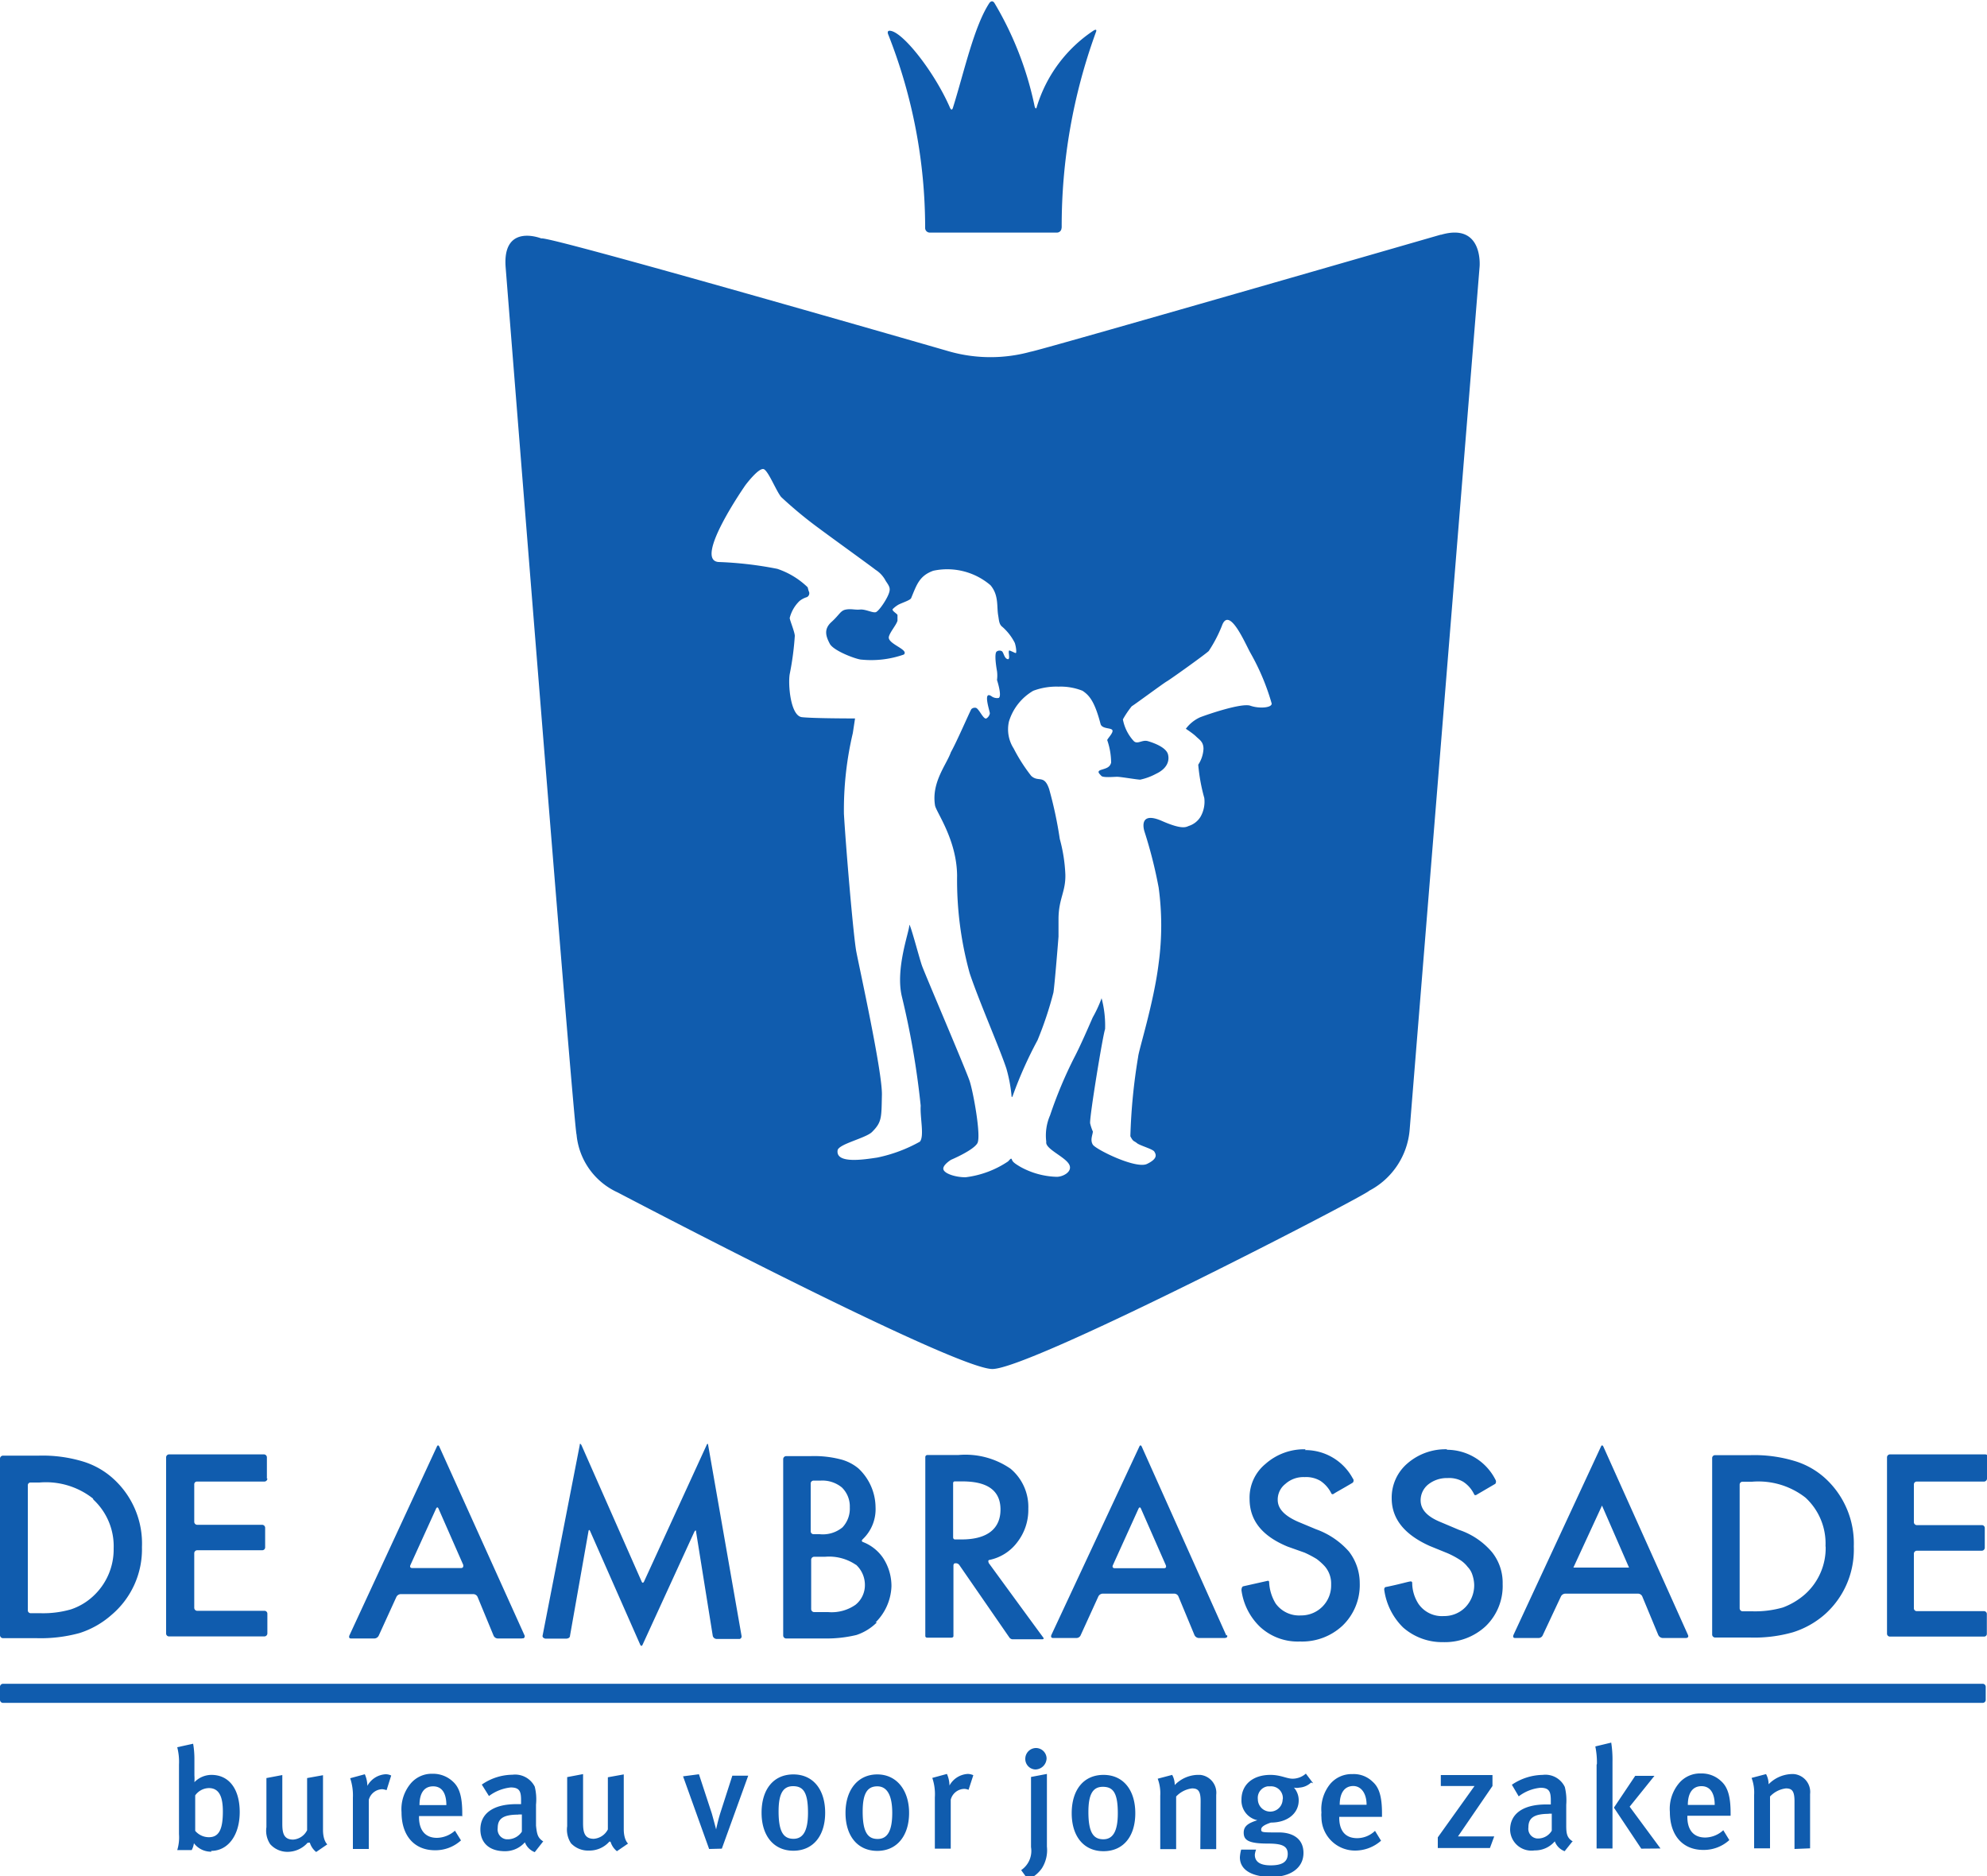 <svg xmlns="http://www.w3.org/2000/svg" id="Layer_1" data-name="Layer 1" width="125px" height="118px" viewBox="0 0 125 118"><defs><style>.cls-1{fill:#105cae;}</style></defs><title>Artboard 1</title><g id="Group_945" data-name="Group 945"><path id="Path_79" data-name="Path 79" class="cls-1" d="M.19,105.91a.19.19,0,0,0-.19.18H0v.83a.19.19,0,0,0,.18.19H124.73a.19.19,0,0,0,.19-.18h0v-.83a.19.19,0,0,0-.18-.19H.19ZM66.78,14.33a.29.29,0,0,1-.28.3h-8a.29.29,0,0,1-.3-.28v0a33.07,33.07,0,0,0-2.33-12.2s-.11-.26.16-.21c.83.13,2.79,2.66,3.73,4.83,0,0,.11.27.19,0,.7-2.23,1.32-5.1,2.29-6.58,0,0,.16-.24.32,0A21,21,0,0,1,65.09,6.7s.08.27.14,0A8.82,8.82,0,0,1,68.8,1.92s.25-.16.14.11a35.56,35.56,0,0,0-2.15,12.3M80,44.26c0,.27-.8.32-1.34.13s-2.68.54-3.17.73a2.31,2.31,0,0,0-.89.72s.46.3.65.49.46.32.46.77a2,2,0,0,1-.33,1,11.31,11.31,0,0,0,.38,2.09,1.91,1.91,0,0,1-.24,1.19,1.34,1.34,0,0,1-.7.56c-.18.05-.35.3-1.72-.3S71.9,52,72,52.31a28.79,28.79,0,0,1,.89,3.52,17.65,17.65,0,0,1,0,4.76c-.3,2.47-1.26,5.48-1.29,5.88a36.33,36.33,0,0,0-.49,5c.19.37.22.27.41.43s1,.37,1.1.54.24.43-.46.77S68.94,72.3,68.75,72s0-.64,0-.83a2.78,2.78,0,0,1-.17-.51c-.06-.32.8-5.56.94-5.93a6.69,6.69,0,0,0-.22-1.94A8.15,8.15,0,0,1,68.74,64c-.21.48-.78,1.8-1.15,2.5a27.08,27.08,0,0,0-1.53,3.65,3.18,3.18,0,0,0-.24,1.67c-.09.43,1.12.91,1.42,1.39s-.4.84-.81.81a5,5,0,0,1-2.23-.62c-.32-.19-.48-.3-.53-.43s-.06-.13-.25.08a6.11,6.11,0,0,1-2.68,1c-.62,0-1.31-.22-1.39-.49s.48-.61.48-.61,1.42-.6,1.66-1.05S61.23,68.7,61,68s-2.82-6.75-3-7.26-.8-2.9-.8-2.52-.89,2.74-.46,4.48a51.63,51.63,0,0,1,1.18,6.85c-.05.73.24,1.91-.05,2.26a9.35,9.35,0,0,1-2.68,1c-.86.13-2.59.4-2.5-.43,0-.41,1.77-.78,2.17-1.18.62-.62.59-.89.62-2.34s-1.42-8-1.61-9-.67-6.74-.78-8.68a21.08,21.08,0,0,1,.56-5.07l.14-.92c-.14,0-2.61,0-3.34-.08s-.88-2.09-.77-2.71A18,18,0,0,0,50,40c0-.24-.32-1-.32-1.13a2.23,2.23,0,0,1,.62-1.07,1.35,1.35,0,0,1,.46-.24.27.27,0,0,0,.13-.35h0s0,.05-.08-.27a5.06,5.06,0,0,0-1.91-1.16,23.05,23.05,0,0,0-3.7-.43c-1.59-.13,1.69-4.83,1.69-4.83s.88-1.18,1.18-1,.75,1.34,1.07,1.74a25.89,25.89,0,0,0,2.42,2c.64.48,3.22,2.34,3.52,2.58a1.8,1.8,0,0,1,.64.7c.25.37.33.48.16.88s-.59,1-.77,1.08-.65-.19-1-.16-.54-.06-.89,0-.4.32-.91.78-.35.91-.11,1.37,1.72,1,2,1a6.16,6.16,0,0,0,2.66-.32c.35-.32-1.07-.67-.94-1.13.08-.3.48-.75.54-1,0,0,0-.27,0-.35s-.38-.27-.3-.38a1.76,1.76,0,0,1,.3-.24c.19-.13.8-.3.86-.45.35-.84.51-1.4,1.39-1.72a4.19,4.19,0,0,1,3.6.91c.54.64.38,1.34.49,1.93.05.3.05.54.27.7a3.35,3.35,0,0,1,.77,1,2,2,0,0,1,.09.48c0,.25,0,.16-.41,0-.16-.05.08.59-.13.54s-.24-.38-.35-.49a.29.29,0,0,0-.32,0c-.22.08,0,1.24,0,1.24a2.09,2.09,0,0,1,0,.56s.33,1,.11,1.13a.59.59,0,0,1-.46-.11c-.56-.37-.1.94-.1,1.08a.46.46,0,0,1-.19.3c-.19.18-.49-.62-.7-.65a.32.32,0,0,0-.27.08c-.08.11-.94,2.1-1.29,2.71-.27.78-1.23,1.89-1,3.34.05.4,1.37,2.14,1.39,4.43A22,22,0,0,0,61,61.21c.59,1.77,1.88,4.7,2.31,6a9.36,9.36,0,0,1,.32,1.66s0,.3.1,0a25.8,25.8,0,0,1,1.54-3.44,22.54,22.54,0,0,0,1-3c.08-.49.32-3.5.32-3.52V57.82c0-1.29.46-1.72.43-2.82a10,10,0,0,0-.35-2.23A25.63,25.63,0,0,0,66,49.63c-.32-.94-.67-.4-1.13-.83a10.68,10.68,0,0,1-1.1-1.72,2.23,2.23,0,0,1-.3-1.69A3.37,3.37,0,0,1,65,43.45a4.12,4.12,0,0,1,1.59-.26,3.7,3.7,0,0,1,1.51.26c.4.27.75.62,1.13,2.07.08.35.67.24.75.41s-.38.59-.32.64a4.43,4.43,0,0,1,.24,1.4c-.08.3-.3.35-.62.45s-.11.25,0,.38.78.06,1,.06,1.26.18,1.45.18a3.78,3.78,0,0,0,1-.37c.64-.3.86-.76.75-1.21s-.89-.73-1.26-.84-.65.22-.89,0a2.75,2.75,0,0,1-.69-1.37,5.75,5.75,0,0,1,.56-.83c.11-.05,2-1.45,2.2-1.56s2.37-1.66,2.64-1.91a8.58,8.58,0,0,0,.83-1.59c.46-1.29,1.48,1.16,1.8,1.72A14.48,14.48,0,0,1,80,44.25M90.64,14.76s-25.49,7.36-25.79,7.36a9.52,9.52,0,0,1-5.08,0S34.28,14.76,34.06,15c0,0-2.47-1-2.25,1.82,0,0,4.3,54.3,4.46,54.54A4.44,4.44,0,0,0,38.85,75S60,86.11,62.43,86.11,86,75.15,86.13,74.9a4.77,4.77,0,0,0,2.55-3.84l4.4-54.29s.25-2.79-2.44-2m-77.5,97.7a1.08,1.08,0,0,0-.86.46v2.23a1.13,1.13,0,0,0,.86.4c.61,0,.88-.45.88-1.61,0-.8-.16-1.48-.88-1.48m.16,4a1.34,1.34,0,0,1-1.1-.53,1.36,1.36,0,0,1-.14.43h-.91a2.72,2.72,0,0,0,.11-1V111a3.71,3.71,0,0,0-.11-1.1l1-.22a5.59,5.59,0,0,1,.08.91v1.08a3.11,3.11,0,0,1,0,.43h0a1.5,1.5,0,0,1,1.07-.46c1.11,0,1.78.89,1.78,2.34s-.73,2.44-1.8,2.44m6.07-.51a1.69,1.69,0,0,1-1.29.57A1.45,1.45,0,0,1,17,116a1.51,1.51,0,0,1-.24-1.07v-3.09l1-.19v3.06c0,.57.08,1,.68,1a1.06,1.06,0,0,0,.88-.59v-3.28l1-.18v3.44c0,.69.27.91.27.91l-.7.48a1.2,1.2,0,0,1-.4-.59m4.57-3.36a.9.9,0,0,0-.86.67v3.09h-1v-3.22a3.39,3.39,0,0,0-.17-1.23l.92-.25a1.84,1.84,0,0,1,.16.73,1.4,1.4,0,0,1,1.15-.73.78.78,0,0,1,.35.08l-.29.92a1.31,1.31,0,0,0-.27-.06m4.13,1H26.39c0-.75.29-1.18.86-1.18s.83.46.83,1.18m1,.73v-.21c0-1.08-.19-1.64-.59-2a1.81,1.81,0,0,0-1.27-.49,1.73,1.73,0,0,0-1.39.62,2.52,2.52,0,0,0-.57,1.8c0,1.48.81,2.39,2.1,2.39a2.38,2.38,0,0,0,1.64-.62l-.38-.61a1.75,1.75,0,0,1-1.13.45c-.88,0-1.13-.67-1.13-1.29v-.08H29.1Zm3.52-.13c-1,0-1.29.29-1.29.85a.62.62,0,0,0,.54.7H32a1.06,1.06,0,0,0,.83-.48l0-1.08h-.21m1.53,1.72-.51.65a1.08,1.08,0,0,1-.62-.62,1.65,1.65,0,0,1-1.26.56c-1.05,0-1.54-.59-1.54-1.37,0-1,.81-1.59,2.26-1.59h.3v-.24c0-.54-.08-.81-.65-.81a2.77,2.77,0,0,0-1.37.54l-.45-.72a3.43,3.43,0,0,1,1.93-.62,1.38,1.38,0,0,1,1.4.75,3.31,3.31,0,0,1,.08,1.13l0,1.32c.06.56.11.77.46,1m4.16,0a1.67,1.67,0,0,1-1.29.57,1.47,1.47,0,0,1-1.13-.46,1.56,1.56,0,0,1-.24-1.07v-3.09l1-.19v3.07c0,.57.08,1,.67,1a1.08,1.08,0,0,0,.89-.59v-3.28l1-.18v3.44c0,.69.27.91.27.91l-.7.48a1.2,1.2,0,0,1-.4-.59m7,.43,1.66-4.59h-1l-.75,2.33c-.16.51-.27,1.05-.27,1.05h0s-.14-.54-.27-1l-.81-2.47-1,.13,1.64,4.57Zm5.42-2.25c0,1.15-.32,1.63-.91,1.63s-.94-.37-.94-1.72c0-1.1.27-1.59.91-1.59s.94.38.94,1.67m1.08,0c0-1.45-.75-2.41-2-2.41s-2,.94-2,2.41.78,2.39,2,2.39,2-.91,2-2.39m3.28-1.66c-.65,0-.92.48-.92,1.59,0,1.31.33,1.72.94,1.72s.92-.49.92-1.64-.35-1.67-.94-1.67m0,4.06c-1.24,0-2-.94-2-2.39s.78-2.42,2-2.42,2,1,2,2.42-.75,2.39-2,2.39m5.48-3.9a.9.9,0,0,0-.86.68v3.08h-1v-3.22a3.19,3.19,0,0,0-.16-1.23l.92-.25a1.84,1.84,0,0,1,.16.73,1.4,1.4,0,0,1,1.15-.73.85.85,0,0,1,.35.08l-.3.92a.76.76,0,0,0-.26-.06m4,5.7-.43-.59a1.46,1.46,0,0,0,.62-1.45v-4.41l1-.19v4.57a2.12,2.12,0,0,1-.32,1.37,2.09,2.09,0,0,1-.86.7m5.64-4.16c0,1.15-.32,1.63-.91,1.63s-.94-.37-.94-1.71c0-1.11.27-1.59.91-1.59s.94.37.94,1.66m1.1,0c0-1.45-.75-2.41-2-2.41s-2,.94-2,2.41.77,2.39,2,2.39,2-.91,2-2.39m4.09,2.26h1v-3.41a1.13,1.13,0,0,0-1-1.26h-.21a2.08,2.08,0,0,0-1.4.64,1.29,1.29,0,0,0-.16-.64l-.91.24a2.61,2.61,0,0,1,.16,1.07v3.36h1V113a1.64,1.64,0,0,1,1-.51c.38,0,.54.16.54.8Zm5.18-3.14a.78.78,0,0,1-1.56,0,.73.73,0,0,1,.62-.81h.16a.74.74,0,0,1,.79.67.66.66,0,0,1,0,.14m1.91-1-.46-.61a1.26,1.26,0,0,1-.83.32c-.38,0-.75-.24-1.4-.24-1.1,0-1.82.61-1.82,1.55a1.26,1.26,0,0,0,1,1.3c-.48.16-.86.32-.86.78s.27.69,1.51.69c.86,0,1.26.13,1.26.65s-.38.72-1.07.72-1-.24-1-.67a1.16,1.16,0,0,1,.08-.32h-.94a2.53,2.53,0,0,0-.08.48c0,.86.86,1.24,2,1.24s2-.54,2-1.51-.78-1.29-1.53-1.29c-1.08,0-1.13,0-1.13-.19s.29-.32.61-.43c1.08,0,1.75-.61,1.75-1.39a1.2,1.2,0,0,0-.3-.81.83.83,0,0,0,.35,0,1.19,1.19,0,0,0,.73-.32m2.66.22c-.57,0-.86.45-.86,1.18h1.69c0-.73-.35-1.18-.84-1.18m-.88,1.9v.09c0,.64.24,1.29,1.13,1.29a1.62,1.62,0,0,0,1.12-.46l.38.62a2.46,2.46,0,0,1-1.64.62,2.11,2.11,0,0,1-2.11-2.1,1.37,1.37,0,0,1,0-.29,2.52,2.52,0,0,1,.56-1.81,1.77,1.77,0,0,1,1.4-.61,1.69,1.69,0,0,1,1.26.48c.4.35.59.91.59,2v.21H84.19Zm9.48,2H90.45v-.67l2.31-3.23H90.64v-.69h3.25v.69l-2.17,3.17H94Zm3.71-2.15c-1,0-1.29.3-1.29.86a.61.61,0,0,0,.54.69h.1a1,1,0,0,0,.83-.49l0-1.07h-.21m1.53,1.72-.51.64a1.05,1.05,0,0,1-.62-.62,1.63,1.63,0,0,1-1.27.57A1.34,1.34,0,0,1,95,115.09c0-1,.81-1.59,2.26-1.59h.3v-.24c0-.54-.08-.81-.65-.81a2.68,2.68,0,0,0-1.37.54l-.43-.73a3.54,3.54,0,0,1,1.94-.62,1.35,1.35,0,0,1,1.39.76,3.52,3.52,0,0,1,.09,1.12l0,1.32c0,.57.08.78.43,1m1.5-4.89a5.06,5.06,0,0,0-.1-1.1l1-.24a7,7,0,0,1,.08,1.21v5.45h-1V111Zm4,5.32-1.94-2.63,1.56-1.94h-1.21l-1.34,2,1.72,2.58Zm3.41-2.74h-1.69c0-.75.3-1.18.86-1.18s.83.46.83,1.18m1,.73v-.22c0-1.07-.19-1.64-.59-2a1.77,1.77,0,0,0-1.27-.49,1.73,1.73,0,0,0-1.39.62,2.5,2.5,0,0,0-.57,1.8c0,1.48.81,2.39,2.1,2.39a2.38,2.38,0,0,0,1.64-.62l-.38-.62a1.71,1.71,0,0,1-1.13.46c-.89,0-1.13-.67-1.13-1.29v-.08h2.72Zm5,2v-3.41a1.13,1.13,0,0,0-1-1.26,1.47,1.47,0,0,0-.21,0,2.12,2.12,0,0,0-1.4.64,1.32,1.32,0,0,0-.16-.64l-.91.24a2.61,2.61,0,0,1,.16,1.07v3.36h1V113a1.64,1.64,0,0,1,1-.51c.38,0,.54.16.54.81v3ZM65.84,110.6a.67.67,0,0,0-.67-.65.68.68,0,0,0-.67.67.66.66,0,0,0,.64.68.72.72,0,0,0,.7-.7m-60-16.35a4.78,4.78,0,0,0-3.36-1H1.93a.17.17,0,0,0-.18.18h0v7.85a.18.18,0,0,0,.18.19h.6a6.31,6.31,0,0,0,1.93-.24,3.83,3.83,0,0,0,1.4-.83,4,4,0,0,0,1.29-3,4,4,0,0,0-1.27-3.07M7,101.59a5.58,5.58,0,0,1-2,1.13,9.25,9.25,0,0,1-2.72.32H.19a.19.19,0,0,1-.19-.18H0V91.75a.19.19,0,0,1,.18-.19H2.42a8.78,8.78,0,0,1,2.74.35,5,5,0,0,1,2,1.13,5.49,5.49,0,0,1,1.77,4.27A5.4,5.4,0,0,1,7,101.59M16.82,93a.19.19,0,0,1-.18.19H12.41a.17.17,0,0,0-.19.17h0v2.36a.19.19,0,0,0,.18.19h4.09a.19.19,0,0,1,.19.18h0v1.23a.18.18,0,0,1-.18.19H12.41a.19.19,0,0,0-.19.18h0v3.44a.19.19,0,0,0,.18.19h4.23a.18.18,0,0,1,.19.18h0v1.24a.19.19,0,0,1-.18.19h-6a.18.18,0,0,1-.19-.18h0V91.67a.19.19,0,0,1,.18-.19H16.6a.19.19,0,0,1,.19.18h0V93Zm12.33,5.45L27.59,94.9c-.08-.19-.16,0-.16,0l-1.61,3.54c-.08.19.1.19.1.19H29c.19,0,.14-.19.14-.19m3.67,4.62h-1.5a.3.3,0,0,1-.26-.18l-1-2.42a.3.3,0,0,0-.27-.19H25.2a.32.32,0,0,0-.27.19l-1.1,2.41a.32.32,0,0,1-.27.19H22.08c-.18,0-.1-.19-.1-.19L27.48,91c.08-.19.16,0,.16,0L33,102.87a.14.14,0,0,1-.07.18h-.06m1.42,0a.15.15,0,0,1-.16-.15v0l2.34-12c0-.19.11,0,.11,0l3.78,8.57c.08.19.16,0,.16,0l3.93-8.57c.08-.19.1,0,.1,0l2.1,12a.16.16,0,0,1-.12.19H45.08a.26.26,0,0,1-.24-.19l-1.05-6.55c0-.19-.11,0-.11,0l-3.25,7.09c-.08.19-.16,0-.16,0l-3.14-7.12c-.08-.19-.11,0-.11,0l-1.16,6.56c0,.19-.24.19-.24.19H34.25Zm19.56-4.62a3,3,0,0,0-1.94-.51h-.69a.19.19,0,0,0-.19.18h0v3.11a.19.19,0,0,0,.18.19h.89a2.62,2.62,0,0,0,1.72-.46,1.58,1.58,0,0,0,.59-1.26,1.72,1.72,0,0,0-.56-1.26m-.89-4.86a1.93,1.93,0,0,0-1.34-.43h-.43a.18.18,0,0,0-.19.18h0v3a.18.18,0,0,0,.18.19h.38A1.94,1.94,0,0,0,53,96.07a1.72,1.72,0,0,0,.46-1.26,1.66,1.66,0,0,0-.49-1.24m2.2,8.47a3.27,3.27,0,0,1-1.29.8,8.07,8.07,0,0,1-2,.22H49.46a.19.19,0,0,1-.19-.18h0V91.78a.19.19,0,0,1,.18-.19H51a6.66,6.66,0,0,1,1.83.19,2.86,2.86,0,0,1,1.18.59,3.39,3.39,0,0,1,1.07,2.44,2.6,2.6,0,0,1-.8,2c-.14.13,0,.18,0,.18a2.71,2.71,0,0,1,1.27,1,3.21,3.21,0,0,1,.53,1.8,3.36,3.36,0,0,1-1,2.26m18.1-3.41H70.12s-.19,0-.11-.19l1.61-3.55s.08-.19.16,0l1.56,3.55s.08.19-.11.19m3.92,4.24L71.83,91s-.08-.19-.16,0l-5.53,11.84s-.08.19.11.19h1.47a.29.29,0,0,0,.27-.19l1.1-2.41a.32.32,0,0,1,.27-.19h4.51a.29.29,0,0,1,.27.19l1,2.41a.32.32,0,0,0,.27.19H77c.06,0,.27,0,.19-.19m23.59-8.14-1.8,3.9h3.5Zm5.32,8.33h-1.51a.33.33,0,0,1-.27-.19l-1-2.41a.3.3,0,0,0-.27-.19H98.46a.32.32,0,0,0-.27.19l-1.13,2.41a.29.29,0,0,1-.26.19H95.31c-.18,0-.1-.19-.1-.19L100.71,91c.08-.19.16,0,.16,0l5.32,11.84c.08.19-.13.19-.13.19m8.79-5.75a3.9,3.9,0,0,1-1.3,3,4.47,4.47,0,0,1-1.39.83,6.34,6.34,0,0,1-1.94.24h-.59a.19.19,0,0,1-.19-.18h0V93.39a.18.18,0,0,1,.18-.19h.6a4.81,4.81,0,0,1,3.36,1,3.92,3.92,0,0,1,1.26,3.07m1.78,0A5.54,5.54,0,0,0,114.84,93a5,5,0,0,0-2-1.12,8.74,8.74,0,0,0-2.74-.35h-2.2a.18.18,0,0,0-.19.18h0v11.1a.19.19,0,0,0,.18.19h2.19a8.88,8.88,0,0,0,2.71-.33,5.56,5.56,0,0,0,2-1.12,5.45,5.45,0,0,0,1.83-4.28M125,93a.19.19,0,0,1-.18.19h-4.23a.18.18,0,0,0-.19.18h0v2.37a.19.19,0,0,0,.18.19h4.09a.18.18,0,0,1,.19.18h0v1.24a.19.19,0,0,1-.18.19h-4.09a.19.19,0,0,0-.19.18h0v3.43a.18.18,0,0,0,.18.19h4.23a.18.18,0,0,1,.18.18h0v1.24a.17.17,0,0,1-.18.18H118.9a.18.18,0,0,1-.19-.18h0V91.67a.19.19,0,0,1,.18-.19h6a.18.18,0,0,1,.18.18h0ZM82.1,91.21a3.39,3.39,0,0,1,3,1.78.2.2,0,0,1,0,.27c-.67.4-1.07.61-1.18.69s-.16,0-.16,0a2,2,0,0,0-.69-.8,1.75,1.75,0,0,0-1-.24,1.69,1.69,0,0,0-1.21.43,1.25,1.25,0,0,0-.48,1c0,.56.43,1,1.26,1.37l1.15.48a5,5,0,0,1,2.07,1.4,3.26,3.26,0,0,1,.68,2,3.54,3.54,0,0,1-1.08,2.66,3.72,3.72,0,0,1-2.68,1,3.49,3.49,0,0,1-2.5-.91,3.91,3.91,0,0,1-1.18-2.31c0-.22.1-.25.1-.25l1.56-.35c.08,0,.08.08.08.08a2.81,2.81,0,0,0,.41,1.35,1.82,1.82,0,0,0,1.59.75,1.88,1.88,0,0,0,1.9-1.87v-.09a1.65,1.65,0,0,0-.4-1.13,3.72,3.72,0,0,0-.51-.46,6.86,6.86,0,0,0-.76-.4L81,97.28c-1.62-.67-2.39-1.66-2.39-3a2.74,2.74,0,0,1,1-2.2,3.66,3.66,0,0,1,2.52-.92m8.92,0a3.65,3.65,0,0,0-2.5.88,2.83,2.83,0,0,0-1,2.2c0,1.3.81,2.29,2.39,3l1.13.46a5.4,5.4,0,0,1,.75.4,1.87,1.87,0,0,1,.51.46,1.26,1.26,0,0,1,.3.51,2.18,2.18,0,0,1,.11.62,2,2,0,0,1-.54,1.39,1.86,1.86,0,0,1-1.37.57,1.79,1.79,0,0,1-1.59-.76,2.45,2.45,0,0,1-.4-1.34.09.09,0,0,0-.08-.08h0c-.14,0-.62.16-1.56.35,0,0-.16,0-.11.24a4.09,4.09,0,0,0,1.18,2.31,3.72,3.72,0,0,0,2.5.92,3.78,3.78,0,0,0,2.69-1,3.51,3.51,0,0,0,1.07-2.66,3.08,3.08,0,0,0-.67-2,4.66,4.66,0,0,0-2.07-1.4l-1.16-.49c-.86-.35-1.26-.8-1.26-1.37a1.28,1.28,0,0,1,.48-1,1.88,1.88,0,0,1,1.21-.4,1.73,1.73,0,0,1,1,.24,1.94,1.94,0,0,1,.69.81.11.11,0,0,0,.14,0l0,0,1.18-.69a.24.24,0,0,0,0-.27A3.43,3.43,0,0,0,91,91.19M60.5,96.83h-.43s-.11,0-.11-.14V93.28a.1.1,0,0,1,.1-.1h.49c1.59,0,2.39.59,2.39,1.77s-.8,1.88-2.44,1.88m1.69,1.42a.08.08,0,0,1,.05-.13A2.92,2.92,0,0,0,64,97a3.31,3.31,0,0,0,.69-2.1,3.13,3.13,0,0,0-1.12-2.52,5,5,0,0,0-3.28-.86H58.34a.13.13,0,0,0-.13.13h0v11.26s0,.1.13.1h1.5s.14,0,.14-.1V98.47s0-.14.11-.14h.08a.27.27,0,0,1,.18.11L63.5,103a.27.27,0,0,0,.18.11h1.89s.14,0,.06-.11.05.08-3.44-4.7"></path></g></svg>
